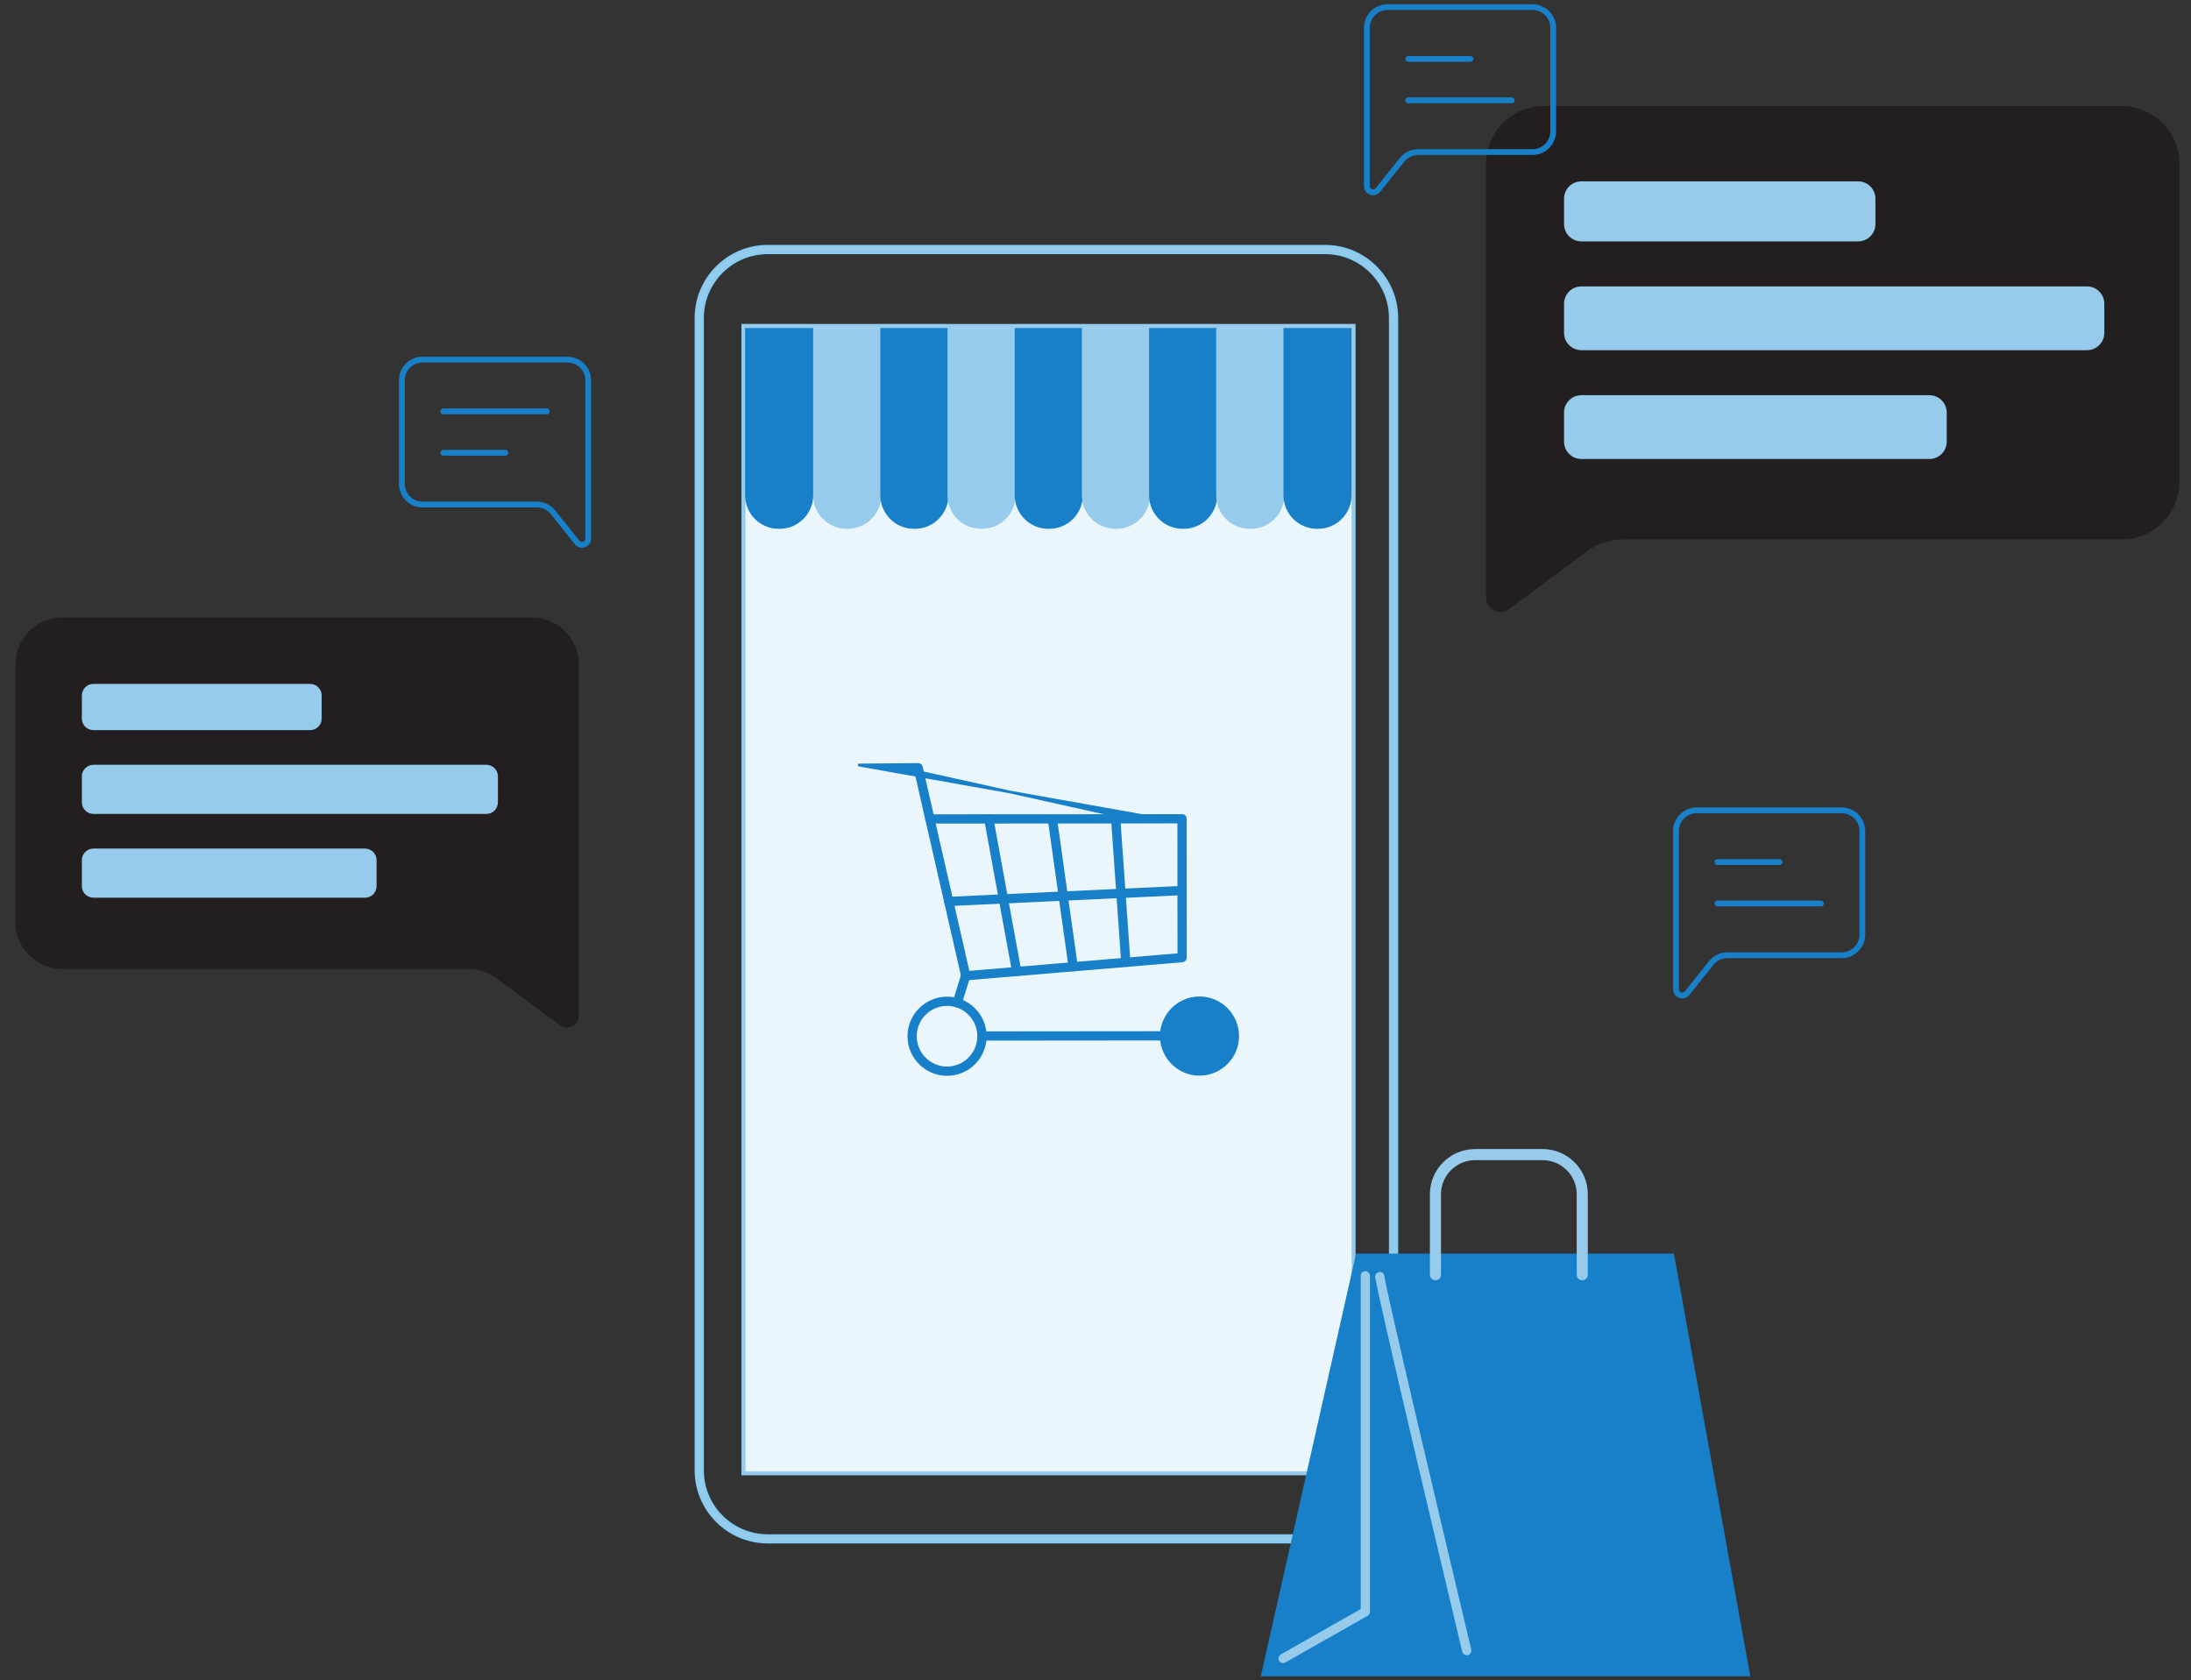 <svg width="412" height="316" viewBox="0 0 412 316" fill="none" xmlns="http://www.w3.org/2000/svg">
<rect x="0" y="0" width="412" height="316" fill="#333333" stroke="none"/>
<g clip-path="url(#clip0_895_91)">
<path d="M2.898 124.924C2.898 120.057 6.851 116.111 11.727 116.111H100.012C104.888 116.111 108.841 120.057 108.841 124.924V191.052C108.841 192.861 106.777 193.9 105.32 192.822L93.304 183.938C91.784 182.814 89.942 182.207 88.049 182.207H11.727C6.851 182.207 2.898 178.261 2.898 173.394V124.924Z" fill="#231F20"/>
<path d="M58.315 128.607H17.568C16.367 128.607 15.395 129.58 15.395 130.781V135.127C15.395 136.327 16.367 137.3 17.568 137.3H58.315C59.515 137.3 60.488 136.327 60.488 135.127V130.781C60.488 129.58 59.515 128.607 58.315 128.607Z" fill="#97CBEB"/>
<path d="M91.456 143.819H17.568C16.367 143.819 15.395 144.792 15.395 145.992V150.882C15.395 152.082 16.367 153.055 17.568 153.055H91.456C92.656 153.055 93.629 152.082 93.629 150.882V145.992C93.629 144.792 92.656 143.819 91.456 143.819Z" fill="#97CBEB"/>
<path d="M68.637 159.575H17.568C16.367 159.575 15.395 160.548 15.395 161.748V166.638C15.395 167.838 16.367 168.811 17.568 168.811H68.637C69.838 168.811 70.811 167.838 70.811 166.638V161.748C70.811 160.548 69.838 159.575 68.637 159.575Z" fill="#97CBEB"/>
<path d="M254.526 61.667V61.292H254.151H140.174H139.799V61.667V276.678V277.053H140.174H254.151H254.526V276.678V61.667Z" fill="#EAF6FC" stroke="#97CBEB" stroke-width="0.75"/>
<path d="M262.666 276.51V276.51V59.799C262.666 52.355 256.612 46.301 249.168 46.301H144.365C136.921 46.301 130.867 52.355 130.867 59.799V276.493C130.867 283.937 136.921 289.991 144.365 289.991H249.168C256.595 289.991 262.649 283.954 262.666 276.51ZM132.108 59.799C132.108 53.036 137.618 47.542 144.365 47.542H249.168C255.932 47.542 261.426 53.052 261.426 59.799V276.51C261.426 283.273 255.915 288.767 249.168 288.767H144.365C137.602 288.767 132.108 283.256 132.108 276.51V59.799Z" fill="#97CBEB" stroke="#88CCF3" stroke-width="0.5"/>
<path d="M159.398 99.441H159.213C155.728 99.441 152.9 96.613 152.9 93.129V61.667H165.71V93.129C165.71 96.613 162.899 99.441 159.398 99.441Z" fill="#97CBEB"/>
<path d="M146.603 99.441H146.418C142.934 99.441 140.105 96.613 140.105 93.129V61.667H152.916V93.129C152.916 96.613 150.088 99.441 146.603 99.441Z" fill="#1780C8"/>
<path d="M172.039 99.441H171.854C168.369 99.441 165.541 96.613 165.541 93.129V61.667H178.351V93.129C178.351 96.613 175.524 99.441 172.039 99.441Z" fill="#1780C8"/>
<path d="M184.664 99.441H184.479C180.994 99.441 178.166 96.613 178.166 93.129V61.667H190.976V93.129C190.976 96.613 188.148 99.441 184.664 99.441Z" fill="#97CBEB"/>
<path d="M197.306 99.441H197.121C193.636 99.441 190.809 96.613 190.809 93.129V61.667H203.618V93.129C203.618 96.613 200.791 99.441 197.306 99.441Z" fill="#1780C8"/>
<path d="M209.931 99.441H209.746C206.261 99.441 203.434 96.613 203.434 93.129V61.667H216.243V93.129C216.243 96.613 213.416 99.441 209.931 99.441Z" fill="#97CBEB"/>
<path d="M222.572 99.441H222.387C218.903 99.441 216.074 96.613 216.074 93.129V61.667H228.885V93.129C228.885 96.613 226.057 99.441 222.572 99.441Z" fill="#1780C8"/>
<path d="M235.197 99.441H235.012C231.527 99.441 228.699 96.613 228.699 93.129V61.667H241.51V93.129C241.51 96.613 238.681 99.441 235.197 99.441Z" fill="#97CBEB"/>
<path d="M247.839 99.441H247.654C244.17 99.441 241.342 96.613 241.342 93.129V61.667H254.152V93.129C254.152 96.613 251.324 99.441 247.839 99.441Z" fill="#1780C8"/>
<path d="M221.653 154.586L221.669 179.507L182.086 182.836L173.263 144.233C173.204 143.945 172.946 143.75 172.666 143.75L172.663 143.75L161.371 143.851C161.37 143.851 161.37 143.851 161.369 143.851L161.368 143.851L221.653 154.586ZM221.653 154.586L209.816 154.602H209.816C209.476 154.602 209.196 154.322 209.196 153.982C209.196 153.642 209.476 153.362 209.816 153.362L221.653 154.586ZM172.164 144.992L180.989 183.628C181.049 183.917 181.306 184.111 181.587 184.111H181.587H181.587H181.587H181.587H181.587H181.587H181.587H181.587H181.587H181.587H181.587H181.587H181.587H181.587H181.588H181.588H181.588H181.588H181.588H181.588H181.588H181.588H181.588H181.588H181.588H181.588H181.588H181.588H181.588H181.588H181.588H181.588H181.588H181.588H181.588H181.588H181.588H181.588H181.588H181.589H181.589H181.589H181.589H181.589H181.589H181.589H181.589H181.589H181.589H181.589H181.589H181.589H181.589H181.589H181.589H181.589H181.589H181.589H181.589H181.589H181.589H181.589H181.589H181.589H181.589H181.589H181.589H181.59H181.59H181.59H181.59H181.59H181.59H181.59H181.59H181.59H181.59H181.59H181.59H181.59H181.59H181.59H181.59H181.59H181.59H181.59H181.59H181.59H181.59H181.59H181.591H181.591H181.591H181.591H181.591H181.591H181.591H181.591H181.591H181.591H181.591H181.591H181.591H181.591H181.591H181.591H181.591H181.591H181.591H181.591H181.592H181.592H181.592H181.592H181.592H181.592H181.592H181.592H181.592H181.592H181.592H181.592H181.592H181.592H181.592H181.592H181.592H181.592H181.592H181.593H181.593H181.593H181.593H181.593H181.593H181.593H181.593H181.593H181.593H181.593H181.593H181.593H181.593H181.593H181.593H181.593H181.594H181.594H181.594H181.594H181.594H181.594H181.594H181.594H181.594H181.594H181.594H181.594H181.594H181.594H181.594H181.594H181.595H181.595H181.595H181.595H181.595H181.595H181.595H181.595H181.595H181.595H181.595H181.595H181.595H181.595H181.595H181.596H181.596H181.596H181.596H181.596H181.596H181.596H181.596H181.596H181.596H181.596H181.596H181.596H181.596H181.597H181.597H181.597H181.597H181.597H181.597H181.597H181.597H181.597H181.597H181.597H181.597H181.597H181.597H181.598H181.598H181.598H181.598H181.598H181.598H181.598H181.598H181.598H181.598H181.598H181.598H181.598H181.599H181.599H181.599H181.599H181.599H181.599H181.599H181.599H181.599H181.599H181.599H181.599H181.599H181.6H181.6H181.6H181.6H181.6H181.6H181.6H181.6H181.6H181.6H181.6H181.6H181.6H181.601H181.601H181.601H181.601H181.601H181.601H181.601H181.601H181.601H181.601H181.601H181.601H181.602H181.602H181.602H181.602H181.602H181.602H181.602H181.602H181.602H181.602H181.602H181.602H181.603H181.603H181.603H181.603H181.603H181.603H181.603H181.603H181.603H181.603H181.603H181.604H181.604H181.604H181.604H181.604H181.604H181.604H181.604H181.604H181.604H181.604H181.604H181.605H181.605H181.605H181.605H181.605H181.605H181.605H181.605H181.605H181.605H181.605H181.606H181.606H181.606H181.606H181.606H181.606H181.606H181.606H181.606H181.606H181.606H181.607H181.607H181.607H181.607H181.607H181.607H181.607H181.607H181.607H181.607H181.607H181.608H181.608H181.608H181.608H181.608H181.608H181.608H181.608H181.608H181.608H181.608H181.609H181.609H181.609H181.609H181.609H181.609H181.609H181.609H181.609H181.609H181.609H181.61H181.61H181.61H181.61H181.61H181.61H181.61H181.61H181.61H181.61H181.61H181.611H181.611H181.611H181.611H181.611H181.611H181.611H181.611H181.611H181.611H181.612H181.612H181.612H181.612H181.612H181.612H181.612H181.612H181.612H181.612H181.612H181.613H181.613H181.613H181.613H181.613H181.613H181.613H181.613H181.613H181.613H181.614H181.614H181.614H181.614H181.614H181.614H181.614H181.614H181.614H181.614H181.615H181.615H181.615H181.615H181.615H181.615H181.615H181.615H181.615H181.615H181.615H181.616H181.616H181.616H181.616H181.616H181.616H181.616H181.616H181.616H181.616H181.617H181.617H181.617H181.617H181.617H181.617H181.617H181.617H181.617H181.617H181.618H181.618H181.618H181.618H181.618H181.618H181.618H181.618H181.618H181.618H181.619H181.619H181.619H181.619H181.619H181.619H181.619H181.619H181.619H181.619H181.62H181.62H181.62H181.62H181.62H181.62H181.62H181.62H181.62H181.62H181.621H181.621H181.621H181.631L181.642 184.11L222.344 180.693L222.346 180.693C222.662 180.664 222.91 180.386 222.91 180.074V180.073L222.893 153.966C222.893 153.966 222.893 153.966 222.893 153.965C222.893 153.815 222.844 153.644 222.719 153.519L222.709 153.51L222.698 153.501C222.577 153.404 222.44 153.345 222.273 153.345H222.272L209.816 153.362L172.164 144.992Z" fill="#1780C8" stroke="#1780C8" stroke-width="0.5"/>
<path d="M211.082 181.001L211.082 181.001L211.082 181.006C211.111 181.322 211.389 181.57 211.702 181.57H211.702H211.702H211.702H211.702H211.702H211.703H211.703H211.703H211.703H211.703H211.703H211.703H211.703H211.703H211.703H211.704H211.704H211.704H211.704H211.704H211.704H211.704H211.704H211.704H211.704H211.704H211.705H211.705H211.705H211.705H211.705H211.705H211.705H211.705H211.705H211.705H211.705H211.705H211.706H211.706H211.706H211.706H211.706H211.706H211.706H211.706H211.706H211.706H211.706H211.706H211.707H211.707H211.707H211.707H211.707H211.707H211.707H211.707H211.707H211.707H211.707H211.707H211.707H211.708H211.708H211.708H211.708H211.708H211.708H211.708H211.708H211.708H211.708H211.708H211.708H211.708H211.709H211.709H211.709H211.709H211.709H211.709H211.709H211.709H211.709H211.709H211.709H211.709H211.709H211.709H211.71H211.71H211.71H211.71H211.71H211.71H211.71H211.71H211.71H211.71H211.71H211.71H211.71H211.71H211.711H211.711H211.711H211.711H211.711H211.711H211.711H211.711H211.711H211.711H211.711H211.711H211.711H211.711H211.711H211.711H211.712H211.712H211.712H211.712H211.712H211.712H211.712H211.712H211.712H211.712H211.712H211.712H211.712H211.712H211.712H211.712H211.713H211.713H211.713H211.713H211.713H211.713H211.713H211.713H211.713H211.713H211.713H211.713H211.713H211.713H211.713H211.713H211.713H211.714H211.714H211.714H211.714H211.714H211.714H211.714H211.714H211.714H211.714H211.714H211.714H211.714H211.714H211.714H211.714H211.714H211.714H211.715H211.715H211.715H211.715H211.715H211.715H211.715H211.715H211.715H211.715H211.715H211.715H211.715H211.715H211.715H211.715H211.715H211.715H211.715H211.716H211.716H211.716H211.716H211.716H211.716H211.716H211.716H211.716H211.716H211.716H211.716H211.716H211.716H211.716H211.716H211.716H211.716H211.716H211.717H211.717H211.717H211.717H211.717H211.717H211.717H211.717H211.717H211.717H211.717H211.717H211.717H211.717H211.717H211.717H211.717H211.717H211.717H211.717H211.718H211.718H211.718H211.718H211.718H211.718H211.718H211.718H211.718H211.718H211.718H211.718H211.718H211.718H211.718H211.718H211.718H211.718H211.718H211.718H211.719H211.719H211.719H211.719H211.719H211.719H211.719H211.719H211.719H211.719H211.719H211.719H211.719H211.719H211.719H211.719H211.719H211.719H211.719H211.719H211.72H211.72H211.72H211.72H211.72H211.72H211.72H211.72H211.72H211.72H211.72H211.72H211.72H211.72H211.72H211.72H211.72H211.72H211.72H211.72H211.721H211.721H211.721H211.721H211.721H211.721H211.721H211.721H211.721H211.721H211.721H211.721H211.721H211.721H211.721H211.721H211.721H211.721H211.721H211.721H211.722H211.722H211.722H211.722H211.722H211.722H211.722H211.722H211.722H211.722H211.722H211.722H211.722H211.722H211.722H211.722H211.722H211.722H211.722H211.723H211.723H211.723H211.723H211.723H211.723H211.723H211.723H211.723H211.723H211.723H211.723H211.723H211.723H211.723H211.723H211.723H211.723H211.723H211.724H211.724H211.724H211.724H211.724H211.724H211.724H211.724H211.724H211.724H211.724H211.724H211.724H211.724H211.724H211.724H211.724H211.725H211.725H211.725H211.725H211.725H211.725H211.725H211.725H211.725H211.725H211.725H211.725H211.725H211.725H211.725H211.725H211.725H211.726H211.726H211.726H211.726H211.726H211.726H211.726H211.726H211.726H211.726H211.726H211.726H211.726H211.726H211.726H211.726H211.727H211.727H211.727H211.727H211.727H211.727H211.727H211.727H211.727H211.727H211.727H211.727H211.727H211.727H211.727H211.728H211.728H211.728H211.728H211.728H211.728H211.728H211.728H211.728H211.728H211.728H211.728H211.728H211.728H211.729H211.729H211.729H211.729H211.729H211.729H211.729H211.729H211.729H211.729H211.729H211.729H211.729H211.729H211.73H211.73H211.73H211.73H211.73H211.73H211.73H211.73H211.73H211.73H211.73H211.73H211.73H211.731H211.731H211.731H211.731H211.731H211.731H211.731H211.731H211.731H211.731H211.731H211.731H211.731H211.732H211.732H211.732H211.732H211.732H211.732H211.732H211.732H211.732H211.732H211.732H211.733H211.733H211.733H211.733H211.733H211.733H211.733H211.733H211.733H211.733H211.733H211.733H211.734H211.734H211.734H211.734H211.734H211.734H211.734H211.734H211.734H211.734H211.734H211.735H211.735H211.735H211.735H211.735H211.735H211.735H211.735H211.735H211.735H211.736H211.736H211.746L211.756 181.569C212.1 181.541 212.348 181.231 212.321 180.897C212.321 180.896 212.321 180.896 212.321 180.895L210.419 153.931L210.419 153.931L210.419 153.926C210.391 153.618 210.136 153.363 209.8 153.363L209.8 153.363L174.837 153.38C174.837 153.38 174.837 153.38 174.837 153.38C174.497 153.38 174.217 153.659 174.217 154C174.217 154.34 174.497 154.62 174.837 154.62L174.837 154.62L209.213 154.603L211.082 181.001Z" fill="#1780C8" stroke="#1780C8" stroke-width="0.5"/>
<path d="M185.269 194.869C185.269 192.935 184.518 191.138 183.159 189.778L183.159 189.778C181.8 188.418 180.003 187.668 178.084 187.668C174.124 187.668 170.898 190.912 170.898 194.87C170.898 198.83 174.125 202.056 178.084 202.056C182.059 202.056 185.286 198.83 185.269 194.869ZM185.269 194.869C185.269 194.87 185.269 194.87 185.269 194.87H185.019L185.269 194.869C185.269 194.869 185.269 194.869 185.269 194.869ZM172.139 194.87L172.139 194.869C172.123 191.591 174.805 188.908 178.084 188.908C179.685 188.908 181.168 189.522 182.282 190.652L182.282 190.652L182.285 190.655C183.415 191.768 184.028 193.269 184.028 194.853C184.028 198.133 181.362 200.815 178.084 200.815C174.805 200.815 172.139 198.149 172.139 194.87Z" fill="#1780C8" stroke="#1780C8" stroke-width="0.5"/>
<path d="M232.741 194.836C232.741 192.902 231.991 191.104 230.632 189.745C229.289 188.384 227.473 187.635 225.556 187.635C221.596 187.635 218.371 190.878 218.371 194.837C218.371 198.796 221.597 202.022 225.556 202.022C229.532 202.022 232.759 198.779 232.741 194.836ZM232.741 194.836C232.741 194.836 232.741 194.837 232.741 194.837H232.491M232.741 194.836C232.741 194.836 232.741 194.836 232.741 194.836L232.491 194.837M232.491 194.837C232.491 192.968 231.768 191.234 230.455 189.922C229.159 188.608 227.408 187.885 225.556 187.885C221.735 187.885 218.621 191.016 218.621 194.837C218.621 198.658 221.735 201.772 225.556 201.772C229.394 201.772 232.508 198.641 232.491 194.837ZM219.612 194.837L219.612 194.836C219.595 191.558 222.277 188.875 225.556 188.875C227.141 188.875 228.641 189.489 229.755 190.619L229.755 190.619L229.758 190.621C230.887 191.735 231.501 193.236 231.501 194.82C231.501 198.1 228.835 200.781 225.556 200.781C222.278 200.781 219.612 198.116 219.612 194.837Z" fill="#1780C8" stroke="#1780C8" stroke-width="0.5"/>
<path d="M184.667 195.44L184.668 195.44L218.94 195.406V195.156L218.94 195.406L218.94 195.406C219.279 195.406 219.56 195.126 219.56 194.786C219.56 194.446 219.28 194.166 218.94 194.166L218.94 194.166L184.667 194.199V194.449L184.667 194.199L184.667 194.199C184.327 194.199 184.047 194.48 184.047 194.82C184.047 195.16 184.328 195.44 184.667 195.44Z" fill="#1780C8" stroke="#1780C8" stroke-width="0.5"/>
<path d="M179.411 188.383L179.41 188.383L179.407 188.396C179.327 188.717 179.489 189.054 179.823 189.166C179.912 189.195 179.978 189.195 180.019 189.195H180.02C180.279 189.195 180.529 189.025 180.612 188.749C180.613 188.748 180.613 188.748 180.613 188.748L182.178 183.666L182.178 183.666L182.182 183.653C182.262 183.332 182.099 182.995 181.765 182.884L181.756 182.881L181.747 182.878C181.426 182.798 181.089 182.96 180.978 183.294L180.978 183.294L180.976 183.3L179.411 188.383Z" fill="#1780C8" stroke="#1780C8" stroke-width="0.5"/>
<path d="M201.185 181.875L201.185 181.875L201.187 181.885C201.24 182.18 201.488 182.41 201.803 182.41H201.803H201.803H201.803H201.803H201.803H201.803H201.803H201.803H201.803H201.804H201.804H201.804H201.804H201.804H201.804H201.804H201.804H201.804H201.804H201.805H201.805H201.805H201.805H201.805H201.805H201.805H201.805H201.805H201.805H201.805H201.806H201.806H201.806H201.806H201.806H201.806H201.806H201.806H201.806H201.806H201.807H201.807H201.807H201.807H201.807H201.807H201.807H201.807H201.807H201.807H201.808H201.808H201.808H201.808H201.808H201.808H201.808H201.808H201.808H201.808H201.809H201.809H201.809H201.809H201.809H201.809H201.809H201.809H201.809H201.809H201.81H201.81H201.81H201.81H201.81H201.81H201.81H201.81H201.81H201.81H201.811H201.811H201.811H201.811H201.811H201.811H201.811H201.811H201.811H201.811H201.812H201.812H201.812H201.812H201.812H201.812H201.812H201.812H201.812H201.812H201.812H201.813H201.813H201.813H201.813H201.813H201.813H201.813H201.813H201.813H201.813H201.814H201.814H201.814H201.814H201.814H201.814H201.814H201.814H201.814H201.814H201.815H201.815H201.815H201.815H201.815H201.815H201.815H201.815H201.815H201.815H201.816H201.816H201.816H201.816H201.816H201.816H201.816H201.816H201.816H201.816H201.817H201.817H201.817H201.817H201.817H201.817H201.817H201.817H201.817H201.817H201.818H201.818H201.818H201.818H201.818H201.818H201.818H201.818H201.818H201.818H201.819H201.819H201.819H201.819H201.819H201.819H201.819H201.819H201.819H201.819H201.819H201.82H201.82H201.82H201.82H201.82H201.82H201.82H201.82H201.82H201.82H201.821H201.821H201.821H201.821H201.821H201.821H201.821H201.821H201.821H201.821H201.822H201.822H201.822H201.822H201.822H201.822H201.822H201.822H201.822H201.822H201.823H201.823H201.823H201.823H201.823H201.823H201.823H201.823H201.823H201.823H201.824H201.824H201.824H201.824H201.824H201.824H201.824H201.824H201.824H201.824H201.825H201.825H201.825H201.825H201.825H201.825H201.825H201.825H201.825H201.825H201.826H201.826H201.826H201.826H201.826H201.826H201.826H201.826H201.826H201.826H201.827H201.827H201.827H201.827H201.827H201.827H201.827H201.827H201.827H201.827H201.827H201.828H201.828H201.828H201.828H201.828H201.828H201.828H201.828H201.828H201.828H201.829H201.829H201.829H201.829H201.829H201.829H201.829H201.829H201.829H201.829H201.83H201.83H201.83H201.83H201.83H201.83H201.83H201.83H201.83H201.83H201.831H201.831H201.831H201.831H201.831H201.831H201.831H201.831H201.831H201.831H201.832H201.832H201.832H201.832H201.832H201.832H201.832H201.832H201.832H201.832H201.833H201.833H201.833H201.833H201.833H201.833H201.833H201.833H201.833H201.833H201.834H201.834H201.834H201.834H201.834H201.834H201.834H201.834H201.834H201.834H201.834H201.835H201.835H201.835H201.835H201.835H201.835H201.835H201.835H201.835H201.835H201.836H201.836H201.836H201.836H201.836H201.836H201.836H201.836H201.836H201.836H201.837H201.837H201.837H201.837H201.837H201.837H201.837H201.837H201.837H201.837H201.838H201.838H201.838H201.838H201.838H201.838H201.838H201.838H201.838H201.838H201.839H201.839H201.839H201.839H201.839H201.839H201.839H201.839H201.839H201.839H201.84H201.84H201.84H201.84H201.84H201.84H201.84H201.84H201.84H201.84H201.841H201.841H201.841H201.841H201.841H201.841H201.841H201.841H201.841H201.841H201.842H201.842H201.842H201.842H201.842H201.842H201.842H201.842H201.842H201.842H201.842H201.843H201.843H201.843H201.843H201.843H201.843H201.843H201.843H201.843H201.843H201.844H201.844H201.844H201.844H201.844H201.844H201.844H201.844H201.844H201.844H201.845H201.845H201.845H201.845H201.845H201.845H201.845H201.845H201.845H201.845H201.846H201.846H201.846H201.846H201.846H201.846H201.846H201.846H201.846H201.846H201.847H201.847H201.847H201.847H201.847H201.847H201.847H201.847H201.847H201.847H201.848H201.848H201.848H201.848H201.848H201.848H201.848H201.848H201.848H201.848H201.849H201.849H201.849H201.849H201.849H201.849H201.849H201.849H201.849H201.849H201.849H201.85H201.85H201.85H201.85H201.85H201.85H201.85H201.85H201.85H201.85H201.851H201.851H201.851H201.851H201.851H201.851H201.851H201.851H201.851H201.851H201.852H201.852H201.852H201.852H201.852H201.852H201.852H201.852H201.852H201.852H201.853H201.853H201.853H201.853H201.853H201.853H201.874L201.894 182.407C202.212 182.354 202.477 182.057 202.42 181.702L198.532 154.048L198.532 154.048L198.531 154.041C198.478 153.723 198.179 153.457 197.823 153.516C197.504 153.569 197.24 153.867 197.296 154.221L201.185 181.875Z" fill="#1780C8" stroke="#1780C8" stroke-width="0.5"/>
<path d="M185.313 154.091L185.313 154.091C185.256 153.746 185.488 153.448 185.802 153.369L185.812 153.367L185.822 153.365C186.167 153.307 186.464 153.54 186.543 153.854L186.545 153.862L186.546 153.87L191.798 182.57L191.799 182.574L191.799 182.574C191.856 182.919 191.624 183.217 191.311 183.296L191.281 183.303H191.25H191.25H191.25H191.249H191.249H191.249H191.249H191.249H191.249H191.249H191.249H191.249H191.249H191.248H191.248H191.248H191.248H191.248H191.248H191.248H191.248H191.248H191.248H191.247H191.247H191.247H191.247H191.247H191.247H191.247H191.247H191.247H191.247H191.246H191.246H191.246H191.246H191.246H191.246H191.246H191.246H191.246H191.246H191.246H191.245H191.245H191.245H191.245H191.245H191.245H191.245H191.245H191.245H191.245H191.244H191.244H191.244H191.244H191.244H191.244H191.244H191.244H191.244H191.244H191.243H191.243H191.243H191.243H191.243H191.243H191.243H191.243H191.243H191.243H191.242H191.242H191.242H191.242H191.242H191.242H191.242H191.242H191.242H191.241H191.241H191.241H191.241H191.241H191.241H191.241H191.241H191.241H191.241H191.24H191.24H191.24H191.24H191.24H191.24H191.24H191.24H191.24H191.24H191.239H191.239H191.239H191.239H191.239H191.239H191.239H191.239H191.239H191.239H191.238H191.238H191.238H191.238H191.238H191.238H191.238H191.238H191.238H191.237H191.237H191.237H191.237H191.237H191.237H191.237H191.237H191.237H191.237H191.236H191.236H191.236H191.236H191.236H191.236H191.236H191.236H191.236H191.235H191.235H191.235H191.235H191.235H191.235H191.235H191.235H191.235H191.235H191.234H191.234H191.234H191.234H191.234H191.234H191.234H191.234H191.234H191.233H191.233H191.233H191.233H191.233H191.233H191.233H191.233H191.233H191.232H191.232H191.232H191.232H191.232H191.232H191.232H191.232H191.232H191.231H191.231H191.231H191.231H191.231H191.231H191.231H191.231H191.231H191.23H191.23H191.23H191.23H191.23H191.23H191.23H191.23H191.23H191.229H191.229H191.229H191.229H191.229H191.229H191.229H191.229H191.229H191.228H191.228H191.228H191.228H191.228H191.228H191.228H191.228H191.228H191.227H191.227H191.227H191.227H191.227H191.227H191.227H191.227H191.226H191.226H191.226H191.226H191.226H191.226H191.226H191.226H191.226H191.225H191.225H191.225H191.225H191.225H191.225H191.225H191.225H191.224H191.224H191.224H191.224H191.224H191.224H191.224H191.224H191.223H191.223H191.223H191.223H191.223H191.223H191.223H191.223H191.223H191.222H191.222H191.222H191.222H191.222H191.222H191.222H191.222H191.221H191.221H191.221H191.221H191.221H191.221H191.221H191.221H191.22H191.22H191.22H191.22H191.22H191.22H191.22H191.22H191.219H191.219H191.219H191.219H191.219H191.219H191.219H191.218H191.218H191.218H191.218H191.218H191.218H191.218H191.218H191.217H191.217H191.217H191.217H191.217H191.217H191.217H191.217H191.216H191.216H191.216H191.216H191.216H191.216H191.216H191.215H191.215H191.215H191.215H191.215H191.215H191.215H191.214H191.214H191.214H191.214H191.214H191.214H191.214H191.214H191.213H191.213H191.213H191.213H191.213H191.213H191.213H191.212H191.212H191.212H191.212H191.212H191.212H191.212H191.211H191.211H191.211H191.211H191.211H191.211H191.211H191.21H191.21H191.21H191.21H191.21H191.21H191.21H191.209H191.209H191.209H191.209H191.209H191.209H191.209H191.208H191.208H191.208H191.208H191.208H191.208H191.207H191.207H191.207H191.207H191.207H191.207H191.207H191.206H191.206H191.206H191.206H191.206H191.206H191.206H191.205H191.205H191.205H191.205H191.205H191.205H191.204H191.204H191.204H191.204H191.204H191.204H191.204H191.203H191.203H191.203H191.203H191.203H191.203H191.202H191.202H191.202H191.202H191.202H191.202H191.201H191.201H191.201H191.201H191.201H191.201H191.2H191.2H191.2H191.2H191.2H191.2H191.2H191.199H191.199H191.199H191.199H191.199H191.199H191.198H191.198H191.198H191.198H191.198H191.198H191.197H191.197H191.197H191.197H191.197H191.197H191.196H191.196H191.196H191.196H191.196H191.195H191.195H191.195H191.195H191.195H191.195H191.194H191.194H191.194H191.194H191.194H191.194H191.193H191.193H191.193H191.193H191.193H191.193H191.192H191.192H191.192H191.192H191.192H191.191H191.191H191.191H191.191H191.191H191.191H191.19H191.19H191.19H191.19H191.19H191.189H191.189H191.189H191.189H191.189H191.189H191.188H191.188H191.188H191.188H191.188H191.187H191.187H191.187H191.187H191.187H191.186H191.186H191.186H191.186H191.186H191.186H191.185H191.185H191.185H191.185H191.185H191.184H191.184H191.184H191.184H191.184H191.183H191.183H191.183H191.183H191.183H191.182C190.908 183.303 190.624 183.113 190.566 182.795L185.313 154.091ZM185.313 154.091L185.314 154.094L190.566 182.795L185.313 154.091Z" fill="#1780C8" stroke="#1780C8" stroke-width="0.5"/>
<path d="M178.361 168.899L178.361 168.899L178.352 168.9C178.037 168.926 177.739 169.194 177.77 169.557C177.796 169.878 178.046 170.14 178.389 170.14H178.389H178.389H178.39H178.39H178.39H178.39H178.39H178.39H178.39H178.39H178.39H178.39H178.391H178.391H178.391H178.391H178.391H178.391H178.391H178.391H178.391H178.391H178.391H178.392H178.392H178.392H178.392H178.392H178.392H178.392H178.392H178.392H178.392H178.392H178.392H178.393H178.393H178.393H178.393H178.393H178.393H178.393H178.393H178.393H178.393H178.393H178.393H178.394H178.394H178.394H178.394H178.394H178.394H178.394H178.394H178.394H178.394H178.394H178.394H178.395H178.395H178.395H178.395H178.395H178.395H178.395H178.395H178.395H178.395H178.395H178.395H178.395H178.395H178.396H178.396H178.396H178.396H178.396H178.396H178.396H178.396H178.396H178.396H178.396H178.396H178.396H178.396H178.397H178.397H178.397H178.397H178.397H178.397H178.397H178.397H178.397H178.397H178.397H178.397H178.397H178.397H178.397H178.398H178.398H178.398H178.398H178.398H178.398H178.398H178.398H178.398H178.398H178.398H178.398H178.398H178.398H178.398H178.398H178.398H178.399H178.399H178.399H178.399H178.399H178.399H178.399H178.399H178.399H178.399H178.399H178.399H178.399H178.399H178.399H178.399H178.399H178.399H178.4H178.4H178.4H178.4H178.4H178.4H178.4H178.4H178.4H178.4H178.4H178.4H178.4H178.4H178.4H178.4H178.4H178.4H178.4H178.4H178.401H178.401H178.401H178.401H178.401H178.401H178.401H178.401H178.401H178.401H178.401H178.401H178.401H178.401H178.401H178.401H178.401H178.401H178.401H178.401H178.401H178.401H178.402H178.402H178.402H178.402H178.402H178.402H178.402H178.402H178.402H178.402H178.402H178.402H178.402H178.402H178.402H178.402H178.402H178.402H178.402H178.402H178.402H178.402H178.402H178.402H178.402H178.402H178.403H178.403H178.403H178.403H178.403H178.403H178.403H178.403H178.403H178.403H178.403H178.403H178.403H178.403H178.403H178.403H178.403H178.403H178.403H178.403H178.403H178.403H178.403H178.403H178.403H178.403H178.403H178.403H178.403H178.403H178.403H178.403H178.404H178.404H178.404H178.404H178.404H178.404H178.404H178.404H178.404H178.404H178.404H178.404H178.404H178.404H178.404H178.404H178.404H178.404H178.404H178.404H178.404H178.404H178.404H178.404H178.404H178.404H178.404H178.404H178.404H178.404H178.404H178.404H178.404H178.404H178.404H178.404H178.404H178.404H178.404H178.404H178.404H178.405H178.405H178.405H178.405H178.405H178.405H178.405H178.405H178.405H178.405H178.405H178.405H178.405H178.405H178.405H178.405H178.405H178.405H178.405H178.405H178.405H178.405H178.405H178.405H178.405H178.405H178.405H178.405H178.405H178.405H178.405H178.405H178.405H178.405H178.405H178.405H178.405H178.405H178.405H178.405H178.405H178.405H178.405H178.405H178.405H178.405H178.405H178.405H178.405H178.405H178.405H178.405H178.405H178.405H178.405H178.405H178.405H178.405H178.405H178.405H178.405H178.405H178.405H178.405H178.405H178.406H178.406H178.406H178.406H178.406H178.406H178.406H178.406H178.406H178.406H178.406H178.406H178.406H178.406H178.406H178.406H178.406H178.406H178.406H178.406H178.406H178.406H178.406H178.406H178.406H178.406H178.406H178.406H178.406H178.406H178.406H178.406H178.406H178.406H178.406H178.406H178.406H178.406H178.406H178.406H178.406H178.406H178.406H178.406H178.406H178.406H178.406H178.406H178.406H178.406H178.406H178.406H178.406H178.406H178.406H178.406H178.406H178.406H178.406H178.406H178.406H178.406H178.406H178.406H178.406H178.406H178.406H178.406H178.406H178.406H178.406H178.406H178.406H178.406H178.406H178.406H178.406H178.406H178.406H178.406H178.406H178.406H178.406H178.406H178.406H178.406H178.406H178.406H178.406H178.406H178.406H178.406H178.406H178.406H178.406H178.406H178.406H178.406H178.406H178.406H178.406H178.406H178.406H178.406H178.406H178.406H178.406H178.406H178.406H178.406H178.406H178.406H178.406H178.406H178.406H178.406L178.406 169.89V170.14L178.418 170.139L222.302 168.086L222.302 168.086L222.311 168.085C222.625 168.059 222.923 167.792 222.893 167.428C222.867 167.115 222.602 166.819 222.241 166.846L178.361 168.899Z" fill="#1780C8" stroke="#1780C8" stroke-width="0.5"/>
<path d="M237.082 315.225H329.126L314.767 235.739H254.993L237.082 315.225Z" fill="#1780C8"/>
<path d="M259.101 239.994L258.855 239.951C258.846 240.004 258.85 240.066 258.854 240.106C258.858 240.157 258.866 240.22 258.877 240.292C258.898 240.437 258.933 240.634 258.978 240.877C259.07 241.364 259.211 242.047 259.393 242.9C259.757 244.606 260.291 246.998 260.945 249.874C262.253 255.627 264.044 263.319 265.926 271.34C269.689 287.379 273.821 304.734 275.202 310.529C275.262 310.816 275.518 311.011 275.8 311.011C275.814 311.011 275.827 311.01 275.837 311.009C275.838 311.009 275.838 311.009 275.838 311.009L275.872 311.026L275.961 311.004C276.3 310.919 276.495 310.579 276.413 310.247C273.602 298.447 269.537 281.308 266.166 266.912C264.481 259.714 262.969 253.203 261.875 248.388C261.328 245.98 260.885 243.997 260.577 242.565C260.423 241.849 260.303 241.272 260.22 240.849C260.139 240.434 260.099 240.188 260.092 240.097C260.11 239.775 259.89 239.501 259.584 239.445L259.584 239.445L259.58 239.445C259.251 239.39 258.913 239.606 258.855 239.953L259.101 239.994ZM259.101 239.994C259.135 239.792 259.337 239.658 259.539 239.691M259.101 239.994C258.916 241.038 272.685 298.893 275.446 310.475C275.48 310.643 275.631 310.761 275.8 310.761C275.811 310.761 275.822 310.759 275.833 310.757C275.856 310.754 275.878 310.75 275.901 310.761L259.539 239.691M259.539 239.691C259.724 239.725 259.859 239.893 259.842 240.095C259.909 241.745 270.548 286.706 276.17 310.306L259.539 239.691Z" fill="#97CBEB" stroke="#97CBEB" stroke-width="0.5"/>
<path d="M240.734 312.18L240.737 312.185C240.849 312.381 241.05 312.496 241.274 312.496C241.388 312.496 241.484 312.466 241.572 312.409L257.052 303.626L257.053 303.625C257.249 303.513 257.364 303.312 257.364 303.089V239.913C257.364 239.573 257.084 239.293 256.743 239.293C256.403 239.293 256.123 239.573 256.123 239.913V302.724L240.965 311.338L240.965 311.338L240.96 311.341C240.679 311.51 240.568 311.875 240.734 312.18L240.734 312.18Z" fill="#97CBEB" stroke="#97CBEB" stroke-width="0.5"/>
<path d="M269.925 240.755C270.497 240.755 270.968 240.283 270.968 239.711V224.578C270.968 221.043 273.847 218.164 277.382 218.164H290.074C293.609 218.164 296.487 221.043 296.487 224.578V239.711C296.487 240.283 296.959 240.755 297.531 240.755C298.104 240.755 298.575 240.283 298.575 239.711V224.578C298.575 219.881 294.754 216.077 290.074 216.077H277.382C272.685 216.077 268.881 219.898 268.881 224.578V239.711C268.881 240.283 269.352 240.755 269.925 240.755Z" fill="#97CBEB"/>
<path d="M409.828 30.814C409.828 24.813 404.963 19.948 398.962 19.948H290.303C284.302 19.948 279.438 24.813 279.438 30.814V112.348C279.438 114.579 281.978 115.859 283.771 114.531L298.559 103.577C300.431 102.19 302.698 101.442 305.027 101.442H398.962C404.963 101.442 409.828 96.578 409.828 90.576V30.814Z" fill="#231F20"/>
<path d="M349.403 34.105H297.363C295.563 34.105 294.104 35.564 294.104 37.364V42.133C294.104 43.934 295.563 45.393 297.363 45.393H349.403C351.203 45.393 352.662 43.934 352.662 42.133V37.364C352.662 35.564 351.203 34.105 349.403 34.105Z" fill="#97CBEB"/>
<path d="M392.44 53.858H297.363C295.563 53.858 294.104 55.318 294.104 57.118V62.593C294.104 64.393 295.563 65.852 297.363 65.852H392.44C394.24 65.852 395.699 64.393 395.699 62.593V57.118C395.699 55.318 394.24 53.858 392.44 53.858Z" fill="#97CBEB"/>
<path d="M362.807 74.319H297.363C295.563 74.319 294.104 75.779 294.104 77.579V83.053C294.104 84.854 295.563 86.313 297.363 86.313H362.807C364.608 86.313 366.067 84.854 366.067 83.053V77.579C366.067 75.779 364.608 74.319 362.807 74.319Z" fill="#97CBEB"/>
<path d="M322.945 169.897H342.414" stroke="#1780C8" stroke-width="1.087" stroke-linecap="round" stroke-linejoin="round"/>
<path d="M322.945 162.11H334.626" stroke="#1780C8" stroke-width="1.087" stroke-linecap="round" stroke-linejoin="round"/>
<path d="M315.158 186.036V156.27C315.158 155.237 315.568 154.247 316.299 153.516C317.029 152.786 318.019 152.376 319.052 152.376H346.307C347.34 152.376 348.33 152.786 349.06 153.516C349.79 154.247 350.201 155.237 350.201 156.27V175.738C350.201 176.77 349.79 177.761 349.06 178.491C348.33 179.221 347.34 179.631 346.307 179.631H324.816C324.233 179.631 323.656 179.762 323.131 180.015C322.605 180.268 322.142 180.636 321.777 181.091L317.24 186.764C317.089 186.953 316.882 187.091 316.65 187.158C316.417 187.225 316.169 187.218 315.941 187.138C315.712 187.058 315.514 186.909 315.374 186.712C315.234 186.514 315.158 186.279 315.158 186.036Z" stroke="#1780C8" stroke-width="1.087"/>
<path d="M264.812 18.862H284.281" stroke="#1780C8" stroke-width="1.087" stroke-linecap="round" stroke-linejoin="round"/>
<path d="M264.812 11.075H276.493" stroke="#1780C8" stroke-width="1.087" stroke-linecap="round" stroke-linejoin="round"/>
<path d="M257.025 35.001V5.234C257.025 4.201 257.436 3.211 258.166 2.481C258.896 1.751 259.886 1.34 260.919 1.34H288.174C289.207 1.34 290.197 1.751 290.927 2.481C291.658 3.211 292.068 4.201 292.068 5.234V24.702C292.068 25.735 291.658 26.725 290.927 27.455C290.197 28.185 289.207 28.596 288.174 28.596H266.684C266.1 28.596 265.524 28.727 264.998 28.98C264.472 29.232 264.009 29.6 263.644 30.056L259.107 35.729C258.956 35.918 258.749 36.056 258.517 36.123C258.284 36.19 258.036 36.183 257.808 36.103C257.579 36.023 257.381 35.874 257.241 35.676C257.101 35.479 257.025 35.243 257.025 35.001Z" stroke="#1780C8" stroke-width="1.087"/>
<path d="M83.353 77.356H102.822" stroke="#1780C8" stroke-width="1.087" stroke-linecap="round" stroke-linejoin="round"/>
<path d="M83.353 85.144H95.034" stroke="#1780C8" stroke-width="1.087" stroke-linecap="round" stroke-linejoin="round"/>
<path d="M110.609 101.283V71.516C110.609 70.484 110.199 69.493 109.468 68.763C108.738 68.033 107.748 67.623 106.715 67.623H79.46C78.427 67.623 77.437 68.033 76.707 68.763C75.977 69.493 75.566 70.484 75.566 71.516V90.984C75.566 92.017 75.977 93.007 76.707 93.738C77.437 94.468 78.427 94.878 79.46 94.878H100.951C101.534 94.878 102.111 95.009 102.637 95.262C103.162 95.515 103.625 95.882 103.99 96.338L108.527 102.011C108.679 102.2 108.885 102.338 109.118 102.405C109.35 102.472 109.598 102.465 109.827 102.385C110.055 102.305 110.253 102.156 110.393 101.959C110.533 101.761 110.609 101.525 110.609 101.283Z" stroke="#1780C8" stroke-width="1.087"/>
</g>
<defs>
<clipPath id="clip0_895_91">
<rect width="412" height="315" fill="white" transform="translate(0 0.5)"/>
</clipPath>
</defs>
</svg>
